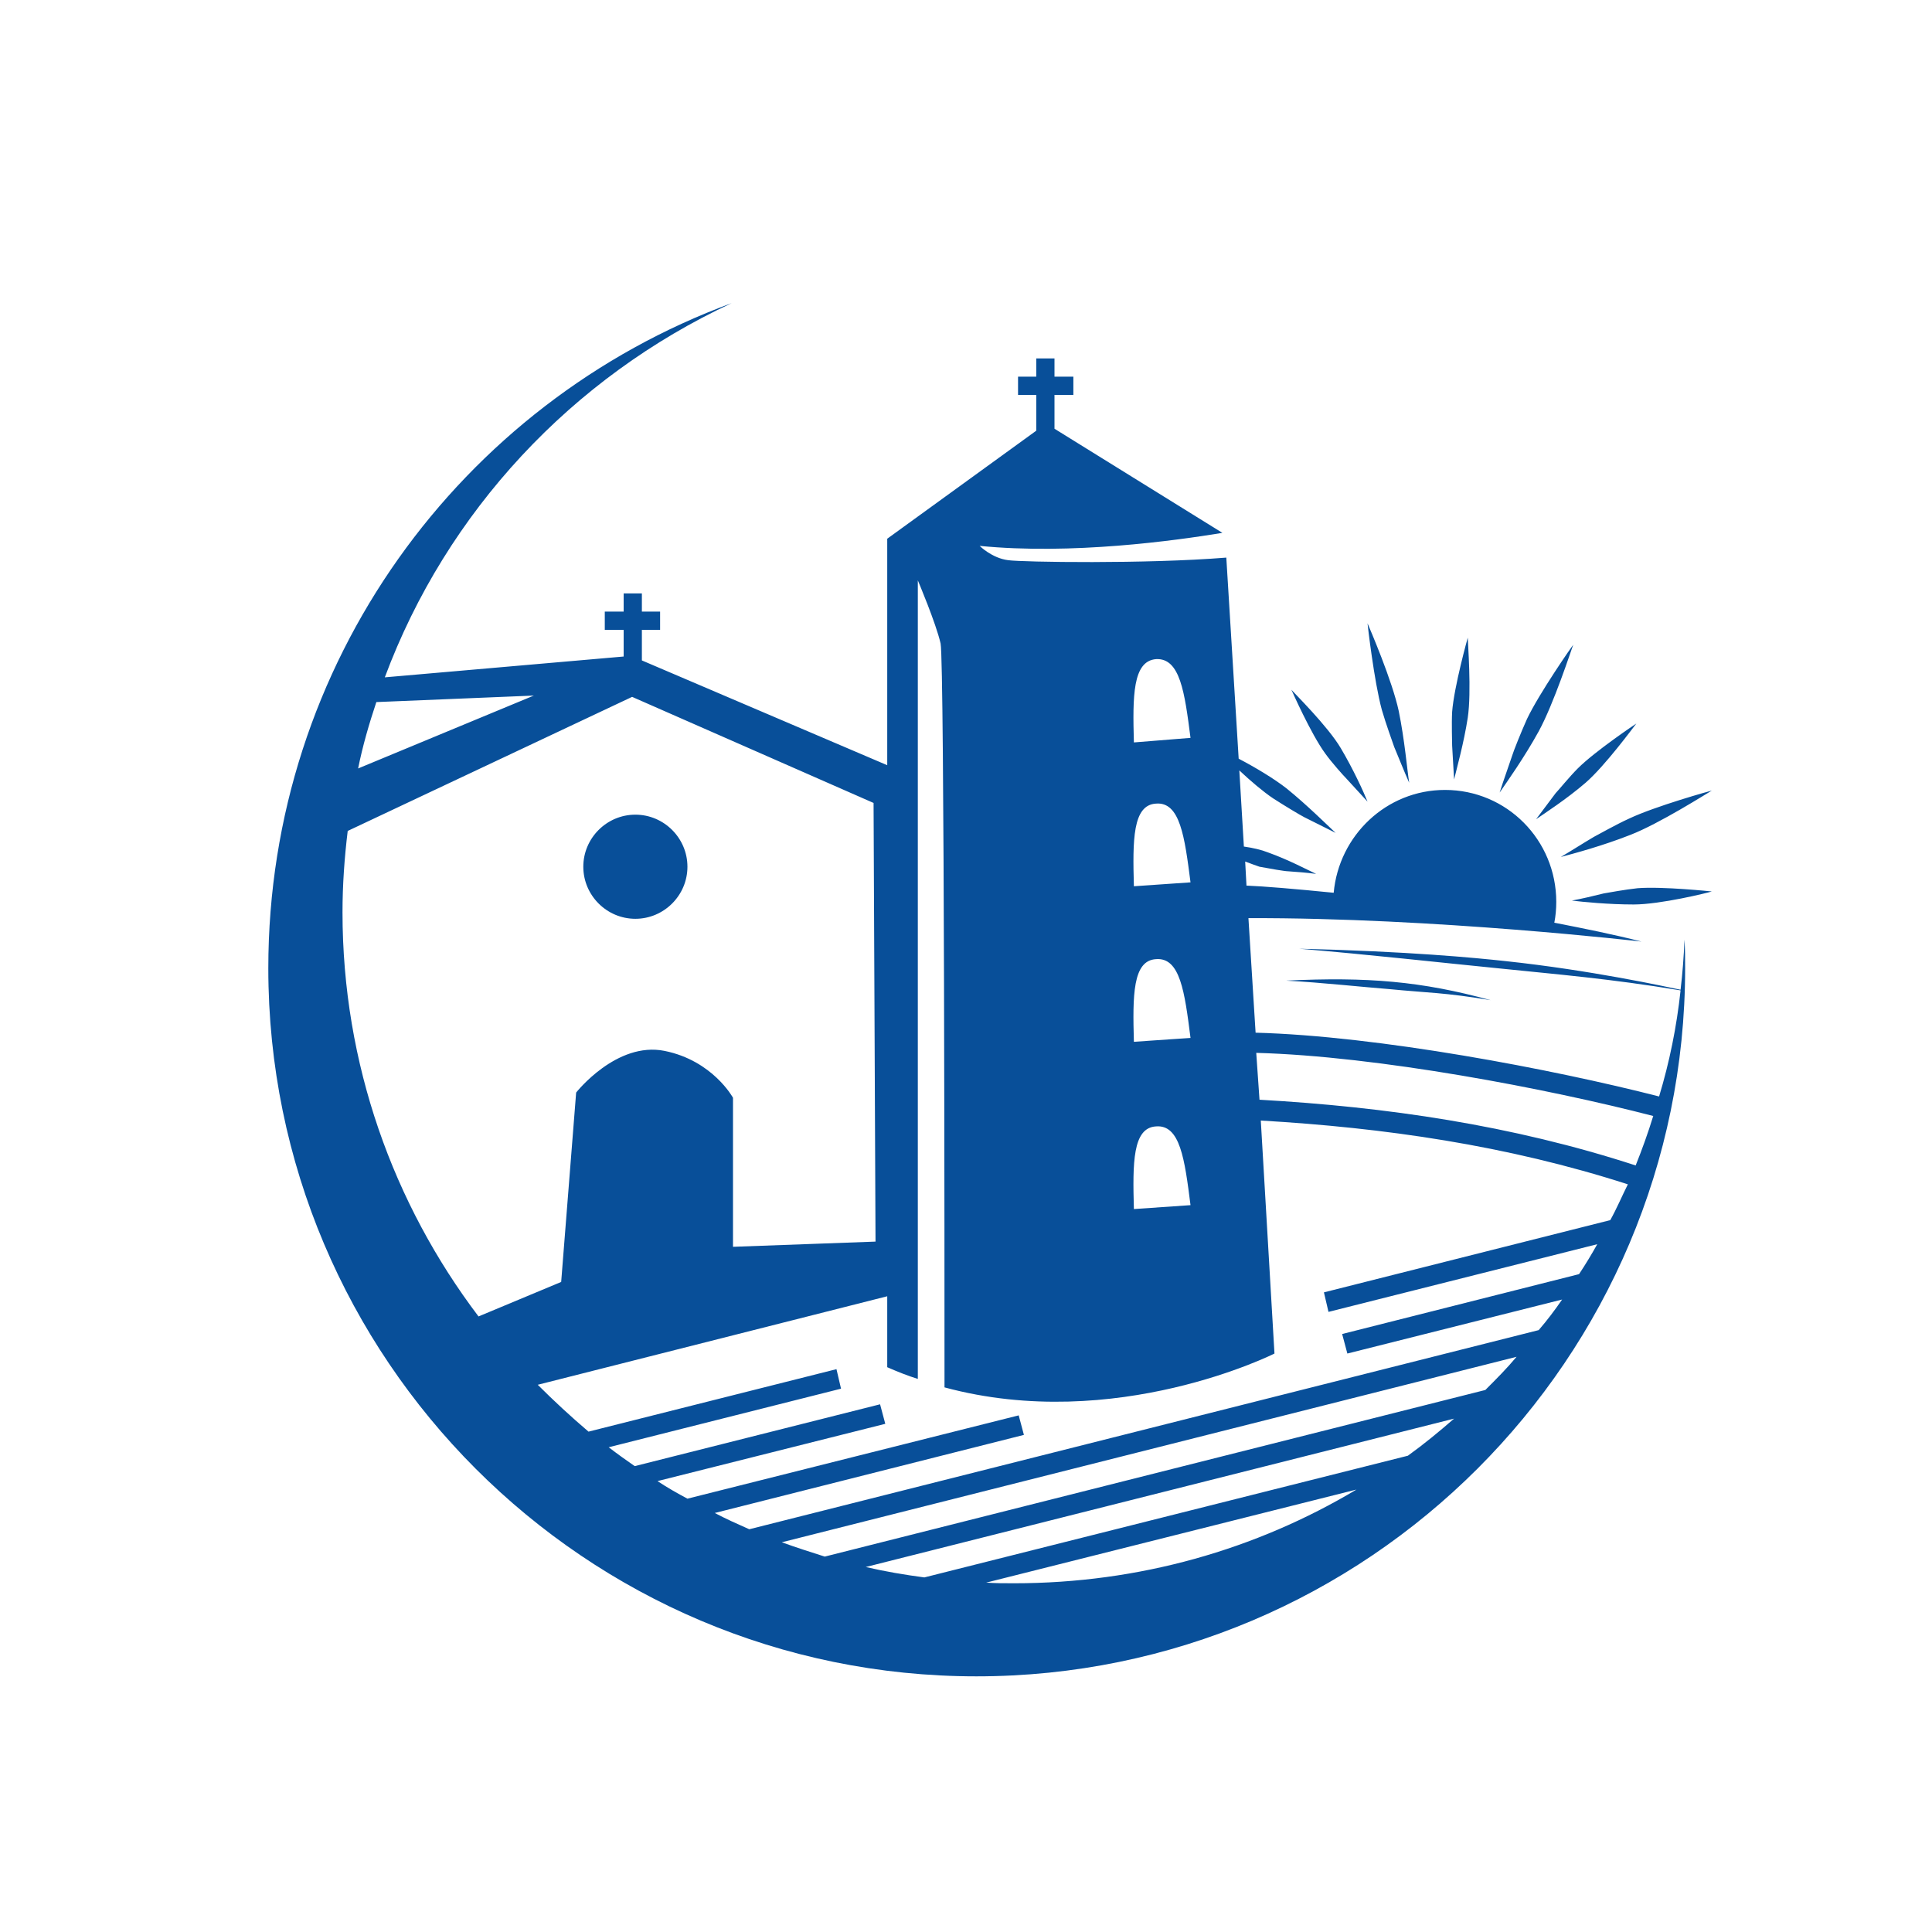 <?xml version="1.0" encoding="UTF-8" standalone="no"?>
<svg xmlns="http://www.w3.org/2000/svg" xmlns:xlink="http://www.w3.org/1999/xlink" xmlns:serif="http://www.serif.com/" width="100%" height="100%" viewBox="0 0 1000 1000" version="1.1" xml:space="preserve" style="fill-rule:evenodd;clip-rule:evenodd;stroke-linejoin:round;stroke-miterlimit:2;">
    <g transform="matrix(1,0,0,1,-28724.1,-28437.4)">
        <g id="Tavola-da-disegno5" serif:id="Tavola da disegno5" transform="matrix(2.29,0,0,2.29,-36998,-36821)">
            <rect x="28702.2" y="28499.6" width="436.72" height="436.72" style="fill:none;"></rect>
            <g transform="matrix(1.471,0,0,1.471,-13939.2,-14231.2)">
                <path d="M29244.5,29199.2C29244.8,29196.7 29245,29194.1 29245.1,29191.5C29245.2,29193 29245.2,29194.4 29245.2,29195.9C29245.2,29255.9 29196.4,29304.7 29136.3,29304.7C29076.2,29304.7 29027.5,29255.9 29027.5,29195.9C29027.5,29149 29057.1,29109 29098.7,29093.7C29074.2,29105.1 29054.9,29125.7 29045.4,29151.2L29082.1,29148L29082.1,29143.9L29079.2,29143.9L29079.2,29141.1L29082.1,29141.1L29082.1,29138.3L29084.9,29138.3L29084.9,29141.1L29087.7,29141.1L29087.7,29143.9L29084.9,29143.9L29084.9,29148.6L29122.6,29164.7L29122.6,29129.9L29145.5,29113.3L29145.5,29107.8L29142.7,29107.8L29142.7,29105L29145.5,29105L29145.5,29102.2L29148.3,29102.2L29148.3,29105L29151.2,29105L29151.2,29107.8L29148.3,29107.8L29148.3,29113L29174.1,29129C29166.8,29130.2 29150.9,29132.4 29136.8,29131C29136.8,29131 29138.7,29132.9 29141.2,29133.2C29143.3,29133.5 29162.4,29133.8 29174.7,29132.8L29176.6,29163.7C29179.1,29165 29182.1,29166.8 29184,29168.3C29187.2,29170.9 29190.2,29173.9 29191.5,29175.1C29189.9,29174.3 29188.3,29173.5 29186.7,29172.7C29186.1,29172.4 29183.6,29170.9 29181.9,29169.8C29180.4,29168.8 29178.4,29167.1 29176.7,29165.5L29177.4,29177.2C29178.8,29177.4 29180.1,29177.7 29181.1,29178.1C29184.2,29179.2 29187.2,29180.8 29188.5,29181.4C29187,29181.2 29185.6,29181.1 29184.2,29181C29183.7,29181 29181.4,29180.6 29179.8,29180.3C29179.2,29180.1 29178.4,29179.8 29177.6,29179.5L29177.8,29183.2C29180.4,29183.3 29185.2,29183.7 29191.2,29184.3C29192,29175.5 29199.3,29168.5 29208.3,29168.5C29217.8,29168.5 29225.4,29176.2 29225.4,29185.7C29225.4,29186.8 29225.3,29187.9 29225.1,29188.9C29229.7,29189.8 29234.2,29190.7 29238.5,29191.8C29238.5,29191.8 29206.6,29188.1 29178.1,29188.2L29179.2,29205.8C29198,29206.3 29224.8,29211.4 29241.2,29215.6C29242.8,29210.3 29243.9,29204.9 29244.5,29199.3C29233.7,29197.5 29225.1,29196.8 29217.4,29196C29207.3,29195 29196.7,29193.8 29185.9,29192.9C29202.7,29193.3 29213,29194.3 29217.6,29194.8C29230.7,29196.2 29242.1,29198.7 29244.5,29199.2ZM29044.1,29155C29043,29158.3 29042,29161.7 29041.3,29165.2L29068.3,29154L29044.1,29155ZM29039.7,29174.8C29039.2,29178.9 29038.9,29183.1 29038.9,29187.3C29038.9,29210.6 29046.7,29232.1 29059.8,29249.4L29072.5,29244.1L29074.8,29215C29074.8,29215 29081,29207.1 29088.4,29208.6C29095.8,29210.1 29098.9,29215.8 29098.9,29215.8L29098.9,29238.7L29120.8,29237.9L29120.5,29170.5L29083.4,29154.2L29039.7,29174.8ZM29068.9,29259.9C29071.4,29262.4 29074,29264.8 29076.7,29267.1L29114.8,29257.5L29115.5,29260.5L29079.8,29269.5C29081.1,29270.5 29082.5,29271.5 29083.8,29272.4L29121.5,29262.9L29122.3,29265.9L29087.3,29274.7C29088.8,29275.7 29090.4,29276.6 29091.9,29277.4L29142.8,29264.6L29143.6,29267.6L29096.1,29279.6C29097.8,29280.5 29099.6,29281.3 29101.4,29282.1L29222.7,29251.5C29224,29250 29225.2,29248.4 29226.3,29246.8L29193.3,29255.1L29192.5,29252.1L29228.9,29242.9C29229.9,29241.4 29230.8,29239.9 29231.7,29238.3L29190.4,29248.7L29189.7,29245.7L29233.7,29234.6C29234.7,29232.8 29235.5,29230.9 29236.4,29229.1C29217.8,29223.1 29198.9,29220.4 29180,29219.3L29182.1,29255.1C29182.1,29255.1 29157.7,29267.4 29131.4,29260.3C29131.4,29244.4 29131.4,29148.9 29130.8,29146C29130.1,29142.9 29127.3,29136.3 29127.3,29136.3L29127.3,29259C29125.7,29258.5 29124.2,29257.9 29122.6,29257.2L29122.6,29246.3L29068.9,29259.9ZM29106.4,29284.1C29108.6,29284.9 29110.8,29285.6 29113,29286.3L29214.5,29260.7C29216.2,29259 29217.8,29257.4 29219.3,29255.6L29106.4,29284.1ZM29119.3,29287.9C29122.3,29288.6 29125.3,29289.1 29128.3,29289.5L29202.6,29270.8C29205.1,29269 29207.4,29267.1 29209.7,29265.1L29119.3,29287.9ZM29137.8,29290.3C29139.2,29290.4 29140.6,29290.4 29142.1,29290.4C29161.3,29290.4 29179.3,29285.2 29194.7,29276L29137.8,29290.3ZM29237.6,29226.2C29238.6,29223.7 29239.5,29221.2 29240.3,29218.6C29224.1,29214.4 29197.9,29209.4 29179.3,29208.9L29179.8,29216.1C29199.2,29217.2 29218.6,29220 29237.6,29226.2ZM29083.9,29172.3C29088.3,29172.3 29091.9,29175.9 29091.9,29180.3C29091.9,29184.7 29088.3,29188.3 29083.9,29188.3C29079.5,29188.3 29075.9,29184.7 29075.9,29180.3C29075.9,29175.9 29079.5,29172.3 29083.9,29172.3ZM29160.5,29183.3L29169.2,29182.7C29168.3,29175.7 29167.6,29170.3 29163.9,29170.6C29160.3,29170.8 29160.3,29176.2 29160.5,29183.3ZM29160.5,29232.9L29169.2,29232.3C29168.3,29225.2 29167.6,29219.9 29163.9,29220.2C29160.3,29220.4 29160.3,29225.8 29160.5,29232.9ZM29160.5,29207.2L29169.2,29206.6C29168.3,29199.5 29167.6,29194.2 29163.9,29194.5C29160.3,29194.7 29160.3,29200.1 29160.5,29207.2ZM29160.5,29161.2L29169.2,29160.5C29168.3,29153.5 29167.6,29148.2 29163.9,29148.4C29160.3,29148.7 29160.3,29154.1 29160.5,29161.2ZM29215.3,29200.8C29208.1,29199.6 29205.8,29199.7 29199.7,29199.1C29195.8,29198.8 29189.4,29198.1 29183.9,29197.8C29196.4,29197.2 29204.7,29197.9 29215.3,29200.8ZM29228,29146.2C29227.7,29147 29225,29155.3 29222.7,29159.5C29220.5,29163.5 29217.8,29167.3 29216.7,29168.9C29217.3,29167 29218,29165.1 29218.6,29163.3C29218.8,29162.6 29220,29159.6 29220.9,29157.6C29222.8,29153.6 29227.9,29146.3 29228,29146.2ZM29237.7,29158.3C29237.3,29158.8 29232.9,29164.8 29229.9,29167.4C29227,29169.9 29223.6,29172.1 29222.3,29173C29223.3,29171.7 29224.3,29170.3 29225.3,29169C29225.7,29168.6 29227.4,29166.5 29228.7,29165.2C29231.4,29162.5 29237.7,29158.3 29237.7,29158.3ZM29249.3,29168.6C29248.6,29169 29241.2,29173.7 29236.8,29175.4C29232.5,29177.1 29228,29178.3 29226.1,29178.8C29227.8,29177.8 29229.5,29176.7 29231.2,29175.7C29231.8,29175.4 29234.6,29173.8 29236.6,29172.9C29240.6,29171 29249.2,29168.6 29249.3,29168.6ZM29249.3,29184.1C29248.7,29184.3 29241.4,29186.1 29237.3,29186.1C29233.4,29186.1 29229.4,29185.7 29227.8,29185.5C29229.4,29185.2 29231.1,29184.8 29232.7,29184.4C29233.3,29184.3 29236,29183.8 29237.9,29183.6C29241.7,29183.3 29249.3,29184.1 29249.3,29184.1ZM29184.7,29153.1C29185.1,29153.6 29190.3,29158.7 29192.3,29162.1C29194.2,29165.3 29195.8,29168.8 29196.4,29170.3C29195.3,29169.1 29194.2,29167.9 29193.1,29166.7C29192.7,29166.3 29190.9,29164.3 29189.9,29162.9C29187.7,29159.9 29184.7,29153.1 29184.7,29153.1ZM29196.4,29142.9C29196.7,29143.6 29200.2,29151.7 29201.2,29156.4C29202.1,29160.8 29202.5,29165.5 29202.8,29167.4C29202,29165.6 29201.3,29163.8 29200.5,29161.9C29200.3,29161.3 29199.2,29158.3 29198.6,29156.2C29197.4,29151.8 29196.4,29143 29196.4,29142.9ZM29211.8,29145.1C29211.8,29145.8 29212.4,29153.4 29211.8,29157.4C29211.2,29161.3 29210.1,29165.2 29209.7,29166.9C29209.6,29165.2 29209.5,29163.4 29209.4,29161.7C29209.4,29161.2 29209.3,29158.3 29209.4,29156.5C29209.7,29152.6 29211.8,29145.1 29211.8,29145.1Z" style="fill:rgb(8,79,153);"></path>
            </g>
        </g>
    </g>
</svg>
